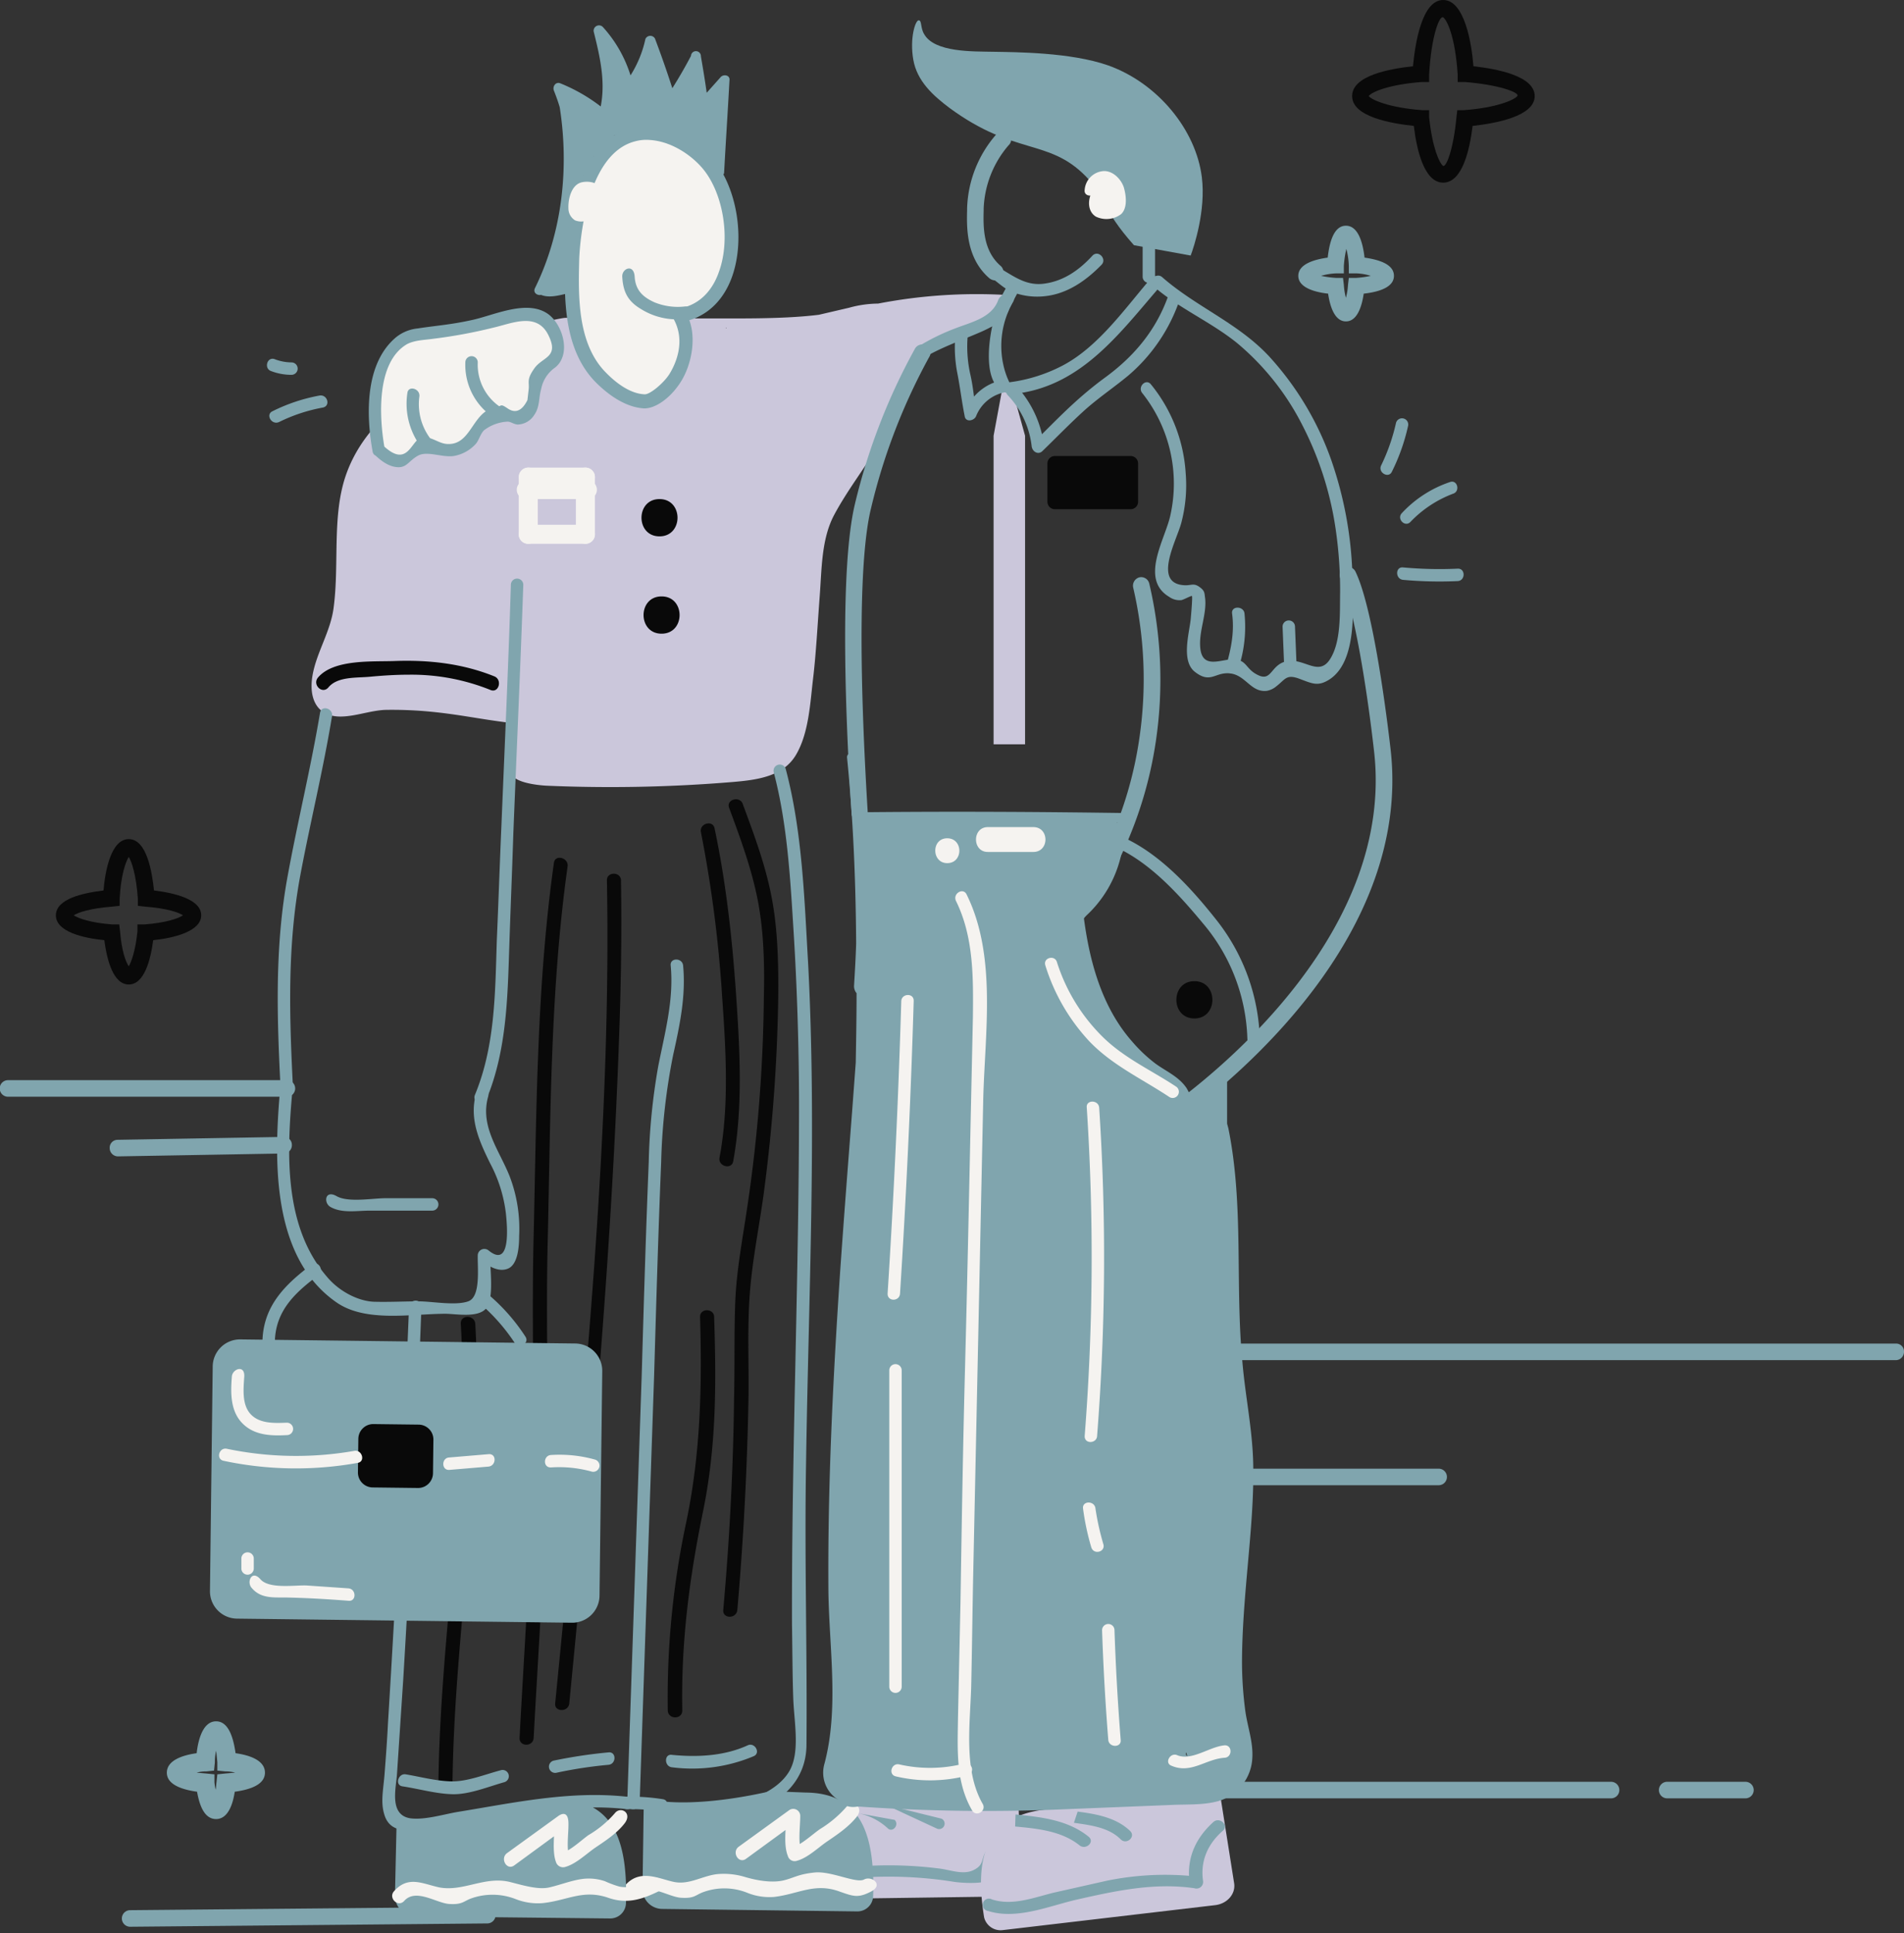 <svg width="470" height="477" fill="none" xmlns="http://www.w3.org/2000/svg"><rect width="100%" height="100%" fill="#333333" stroke="none"/><path d="M251.299 441.688l.715 21.666a4.393 4.393 0 01-4.497 4.599l-44.25.613a3.475 3.475 0 01-3.679-3.27c-.409-12.673 2.146-22.688 15.227-22.892" fill="#CBC7DB"/><path d="M200.814 462.026a98.613 98.613 0 0131.476-.92c2.658.409 5.621 1.533 8.074.306 2.452-1.226 1.839-2.452 2.861-4.394a14.31 14.31 0 017.052-6.132 1.33 1.33 0 011.022 2.453 11.549 11.549 0 00-6.132 5.927c-.511 1.227-.307 3.577-1.226 4.599-.92 1.022-6.541.818-8.789.409a102.815 102.815 0 00-34.031.409c-1.737.409-2.044-2.351-.307-2.657zm31.579-13.286a1.349 1.349 0 01-1.125 2.453l-12.57-5.825m2.146 3.679c1.227 1.226-.511 3.27-1.737 2.044a14.912 14.912 0 00-7.256-3.679M140.416 44.659a96.677 96.677 0 00-2.657 23.607 1.535 1.535 0 001.533 1.533 1.532 1.532 0 001.533-1.533 95.546 95.546 0 012.453-22.79c.511-1.839-2.453-2.657-2.862-.817z" fill="#80A5AE"/><path d="M155.848 72.764c2.351 4.496 10.935 6.745 15.432 3.577z" fill="#F5F3F0"/><path d="M165.965 79.815a15.028 15.028 0 01-3.679-.409c-3.781-.92-6.847-3.066-8.175-5.62a2.045 2.045 0 013.577-1.942c.817 1.635 2.963 2.963 5.518 3.678 2.555.716 5.314.307 6.949-.817a1.947 1.947 0 012.193-.117c.222.136.415.314.567.526a1.946 1.946 0 01.155 2.281 1.926 1.926 0 01-.564.58 11.652 11.652 0 01-6.541 1.84z" fill="#80A5AE"/><path d="M249.153 73.58c-.103-.51-.614-.715-1.125-.817a128.254 128.254 0 00-31.271 2.146c-2.42.024-4.825.368-7.154 1.022l-7.46 1.737c-9.811 1.227-22.381.818-32.396.92a1.12 1.12 0 00-1.039.694 1.133 1.133 0 000 .86 1.123 1.123 0 001.039.695c-.613.715-.205 1.941 0 3.065.919 7.563-2.044 14.512-10.833 14.716-3.781.103-6.643.103-9.3-2.35-2.657-2.453-4.905-8.789-4.905-13.694 0-2.964-2.862-4.497-5.723-4.088-11.753 1.942-22.381 8.789-32.09 15.023-9.708 6.234-17.68 13.183-21.358 23.3-3.68 10.118-1.738 22.075-3.168 33.009-.716 5.928-4.19 11.038-5.212 16.76-1.022 5.723 1.022 10.424 7.255 10.22 3.475-.102 6.95-1.431 10.527-1.635a99.433 99.433 0 0111.037.409c7.46.715 12.263 1.839 19.723 2.759 0 2.044-.204 4.292 0 6.336.205 2.044-.408 4.701.716 5.519-.818 2.452 4.803 3.474 8.482 3.679 15.367.664 30.762.357 46.09-.92 5.928-.511 12.366-1.329 15.534-6.745 3.168-5.416 3.475-12.877 4.19-18.804.715-5.927 1.124-13.592 1.635-20.337.511-6.745.409-14.103 3.577-20.03 3.168-5.928 7.256-11.139 10.628-16.76 3.373-5.621 7.052-12.468 10.22-18.906a4.187 4.187 0 00.204-3.475 50.85 50.85 0 014.599-2.964c3.27-1.84 6.438-2.452 10.015-3.27 3.577-.817 8.585-3.372 7.563-8.073zm-70.004 7.359h.204a.103.103 0 01-.102.102l-.102-.102z" fill="#CBC7DB"/><path d="M117.525 269.796c-1.737 6.234.715 11.65 3.474 17.271a34.933 34.933 0 013.884 12.366c.306 2.963 1.328 13.694-4.292 9.095a1.638 1.638 0 00-2.35.307c-.174.24-.281.522-.307.817-.103 3.066.817 10.322-2.351 11.446-3.168 1.124-8.891 0-12.263 0-3.373 0-7.256.204-10.935.102-3.68-.102-8.483-2.35-11.65-6.132-10.936-12.672-9.914-31.169-8.483-46.805.205-1.942-2.861-1.942-3.066 0-1.533 17.373-2.452 41.696 13.797 53.039 7.256 5.11 18.599 2.862 26.979 2.862 2.555 0 8.176 1.124 10.118-1.431 1.941-2.555.817-9.811.919-13.081l-2.554 1.124c1.839 1.431 4.496 3.27 6.949 2.249 2.453-1.022 2.759-5.417 2.759-8.074a36.187 36.187 0 00-2.35-14.716c-2.555-6.438-7.358-12.264-5.314-19.622.613-1.941-2.351-2.759-2.964-.817z" fill="#80A5AE"/><path d="M72.355 269.08c-.92-17.986-1.533-35.564 1.84-53.448 2.452-12.979 5.62-25.856 7.766-38.937.307-1.941-2.657-2.759-2.963-.817-2.249 13.49-5.52 26.775-7.972 40.163-3.27 17.679-2.657 35.257-1.737 53.039.102 2.044 3.168 2.044 3.066 0zm47.827 1.942c4.803-11.753 5.11-24.425 5.518-36.893.307-9.504.716-19.11 1.022-28.614.818-20.337 1.738-40.776 2.453-61.215a1.53 1.53 0 00-1.533-1.533 1.533 1.533 0 00-1.533 1.533c-.613 19.928-1.533 39.856-2.35 59.784-.409 9.3-.716 18.702-1.124 28.001-.409 12.979-.409 26.06-5.417 38.119-.715 1.84 2.249 2.657 2.964.818zM284.717 70.617c6.336 5.518 14.205 8.788 20.746 14.102a64.274 64.274 0 0116.044 20.235 81.455 81.455 0 018.278 26.162c.7 4.977 1.041 9.997 1.022 15.023-.102 5.008.307 12.059-2.453 16.453-2.759 4.395-6.234-.102-10.424.511-4.19.614-3.883 5.008-7.153 3.577-3.271-1.431-2.862-3.679-5.928-3.985-3.065-.307-8.175 2.861-8.584-3.066-.307-3.986 1.635-8.074 1.226-11.957-.204-1.329 0-1.84-1.43-2.862-1.431-1.022-2.044-.306-3.68-.408-8.073-.409-1.737-11.344-.715-15.636a36.268 36.268 0 001.022-11.957 38.43 38.43 0 00-8.584-21.972c-1.227-1.533-3.373.613-2.146 2.146a35.876 35.876 0 016.949 30.148c-1.227 5.825-7.665 15.738-.307 20.132.858.621 1.91.911 2.964.818.409 0 2.453-1.125 2.657-1.022.204.102-.204 4.701-.307 5.825-.408 3.577-2.35 10.219 1.022 12.876 3.373 2.658 4.701.716 7.256.409 5.11-.613 6.132 4.803 10.526 4.292a5 5 0 002.351-1.124c2.248-1.737 2.453-3.066 5.723-1.839 3.27 1.226 4.599 1.941 7.46.102 6.745-4.497 5.723-17.373 5.621-24.22a94.749 94.749 0 00-5.212-29.739 74.615 74.615 0 00-15.329-25.651c-7.665-8.278-18.089-12.264-26.469-19.622-1.431-1.226-3.679.92-2.146 2.249zM162.695 447.412c13.081 4.701 36.28.204 36.382-16.863.204-23.096-.511-46.294-.102-69.493.613-41.082 2.657-82.369.511-123.349-.92-15.841-1.431-32.499-5.519-47.93a1.533 1.533 0 00-1.89-1.073 1.533 1.533 0 00-1.073 1.89c3.372 12.775 4.087 26.367 4.905 39.448.817 13.081 1.328 28.41 1.328 42.718 0 42.615-1.839 85.231-1.737 127.846.102 6.03.102 12.161.307 18.293.204 6.132 1.839 13.694-1.124 18.395-2.964 4.701-9.402 6.95-14.206 8.074a29.948 29.948 0 01-16.964-.92c-1.84-.613-2.657 2.35-.818 2.964zm2.862-209.194c.817 8.482-1.431 16.555-3.066 24.833a153.944 153.944 0 00-2.351 23.709c-.715 17.476-1.226 35.053-1.737 52.631l-3.577 105.568c-.102 1.942 2.964 1.942 3.066 0l3.577-105.568c.511-17.578 1.022-35.155 1.737-52.631a153.172 153.172 0 012.964-26.468c1.635-7.358 3.168-14.512 2.453-22.074-.205-1.942-3.271-1.942-3.066 0z" fill="#80A5AE"/><path d="M100.969 322.426a4735.284 4735.284 0 01-5.212 103.014c-.204 4.087-.51 8.175-.817 12.161-.307 3.985-1.022 6.949-.102 10.015 1.43 5.11 6.642 4.088 10.832 3.577 16.352-1.942 32.396-6.643 49.054-4.803 1.942.204 1.942-2.862 0-3.066-14.205-1.533-28.001 1.533-41.9 3.781-3.475.613-8.176 2.044-11.65 1.533-5.212-.92-3.373-7.563-3.168-11.037l1.533-23.199a4153.009 4153.009 0 004.496-91.976c.102-2.043-2.963-1.941-3.066 0z" fill="#80A5AE"/><path d="M163.615 443.937a50.901 50.901 0 00-8.789-.613c-1.941.102-1.941 3.168 0 3.066a52.099 52.099 0 017.972.511c1.839.204 2.759-2.657.817-2.964zM289.52 277.052a1.946 1.946 0 01-1.738-.817 2.148 2.148 0 01.511-2.862l.307-.204c13.183-9.504 55.594-43.944 50.587-87.786-1.738-15.432-5.008-35.871-8.278-42.616a1.935 1.935 0 01.289-2.197c.177-.194.391-.351.631-.46a2.05 2.05 0 011.571-.116 2.033 2.033 0 011.188 1.036c4.394 8.993 7.767 35.871 8.687 43.944 5.212 45.988-38.732 81.654-52.222 91.465l-.409.204a1.54 1.54 0 01-1.124.409zm-28.615-43.229a1.73 1.73 0 01-1.329-.511 1.948 1.948 0 01-.624-2.179c.091-.254.234-.487.42-.682a95.246 95.246 0 0021.87-48.237 99.749 99.749 0 00-1.533-37.301 2.149 2.149 0 011.533-2.453 2.042 2.042 0 012.125.805c.156.219.267.466.328.728a103.648 103.648 0 011.635 38.835 99.44 99.44 0 01-22.892 50.28 1.94 1.94 0 01-1.533.715zm-48.747-31.17a1.941 1.941 0 01-1.942-1.941c-1.431-21.564-3.066-60.091.818-76.34a151.917 151.917 0 0114.818-38.324 2.042 2.042 0 012.759-.817 1.936 1.936 0 011.021 1.198 1.94 1.94 0 01-.203 1.561 148.401 148.401 0 00-14.41 37.403c-2.861 11.549-3.066 38.324-.817 75.114a1.934 1.934 0 01-.457 1.47 1.942 1.942 0 01-1.383.676h-.204z" fill="#80A5AE"/><path d="M275.11 208.888c8.789 3.883 15.943 11.854 21.972 19.11a45.985 45.985 0 0110.833 28.411c.102 2.044 3.168 2.044 3.066 0a49.57 49.57 0 00-10.322-28.922c-6.336-8.073-14.41-17.066-24.016-21.154-1.737-.818-3.372 1.839-1.533 2.555z" fill="#80A5AE"/><path d="M179.966 199.281c2.759 7.461 5.519 14.921 7.052 22.688 1.533 7.767 1.737 16.147 1.533 24.322a372.386 372.386 0 01-4.19 52.222c-1.125 7.563-2.555 15.023-2.862 22.688-.306 7.664-.102 16.249-.306 24.322-.205 17.271-1.125 34.542-2.658 51.711-.204 2.248 3.271 2.248 3.475 0a755.456 755.456 0 002.759-52.733c.103-8.38-.306-16.76.307-25.14.613-8.38 2.35-16.76 3.475-25.038a410.947 410.947 0 003.576-50.076c0-7.766-.204-15.533-1.737-23.3-1.533-7.767-4.292-15.125-7.051-22.585-.716-2.044-4.088-1.125-3.373.919zM111.7 439.645c.511-37.812 7.766-75.216 5.62-113.028-.204-2.248-3.679-2.248-3.577 0 2.249 37.812-5.007 75.216-5.518 113.028a1.738 1.738 0 103.475 0z" fill="#090909"/><path d="M300.966 441.382l3.679 23.3c.408 2.657-1.738 5.11-4.803 5.417l-52.222 6.131a4.189 4.189 0 01-4.701-3.168c-2.147-13.592-.511-24.731 15.022-26.57" fill="#CBC7DB"/><path d="M299.535 449.558c1.533-1.329 3.883.817 2.35 2.146-3.883 3.372-5.621 7.664-4.905 12.468a1.642 1.642 0 01-.596 1.458 1.63 1.63 0 01-1.55.279c-9.811-1.431-19.315.613-28.819 2.759-6.848 1.533-14.921 5.11-22.075 2.862a1.536 1.536 0 01-1.287-1.993 1.524 1.524 0 01.898-.957 1.537 1.537 0 011.309.088c5.008 1.635 10.22-.409 15.125-1.635l13.183-2.964a71.558 71.558 0 0120.337-1.226c-.204-5.007 1.84-9.504 6.03-13.285m-33.52-2.555c4.803.613 9.606 1.533 12.979 4.803 1.43 1.431-.92 3.475-2.351 2.044-2.964-2.964-7.358-3.475-11.548-4.088m-14.409-2.043c6.54.613 13.081 1.431 18.088 5.518 1.533 1.329-.817 3.373-2.35 2.044-4.395-3.474-10.22-4.088-15.841-4.599" fill="#80A5AE"/><path d="M131.73 428.812c1.124-20.745 2.555-41.491 3.168-62.237.613-20.745-.204-40.265.307-60.397.715-30.659.613-61.828 4.905-92.385.307-2.146-3.066-3.066-3.372-.92-4.292 30.455-4.292 61.42-5.008 92.078-.511 19.826.205 39.755-.306 59.58-.511 21.461-2.044 42.923-3.168 64.281-.103 2.249 3.372 2.249 3.474 0zm18.088-211.544c.92 50.995-3.372 102.297-7.971 153.089-1.533 16.657-3.168 33.315-4.803 49.973-.204 2.146 3.27 2.146 3.475 0 5.314-54.368 10.321-108.838 12.263-163.41.511-13.184.715-26.469.511-39.652 0-2.249-3.577-2.249-3.475 0zm23.199-11.957a310.683 310.683 0 015.212 40.163c.92 13.183 1.84 27.082-.613 40.163-.409 2.146 2.963 3.066 3.372.92 2.453-13.49 1.635-27.593.716-41.083-.92-13.49-2.453-27.593-5.315-41.083-.408-2.146-3.781-1.226-3.372.92zm-.205 119.67c.511 17.373.102 33.929-3.474 50.893a206.538 206.538 0 00-4.497 46.193c.102 2.248 3.577 2.248 3.577 0-.307-16.862 1.737-32.601 5.11-49.054 3.372-16.453 3.27-31.885 2.759-48.032 0-2.248-3.577-2.248-3.475 0zM81.04 169.644c2.25-2.759 6.95-2.351 10.22-2.657 3.27-.307 6.439-.511 9.709-.511a52.22 52.22 0 0120.132 3.781c2.044.818 2.964-2.555.92-3.372-7.869-3.168-16.147-4.088-24.629-3.782-5.416.205-15.023-.51-18.906 4.088-1.43 1.738 1.022 4.19 2.555 2.453zm81.758-37.301c5.927 0 5.927-9.197 0-9.197-5.928 0-5.928 9.197 0 9.197zm.511 24.016c5.927 0 5.927-9.198 0-9.198-5.928 0-5.928 9.198 0 9.198z" fill="#090909"/><path d="M99.334 440.769c4.087.614 8.278 1.84 12.365 1.942 4.088.102 8.789-1.839 12.775-2.963a1.549 1.549 0 00.928-.724 1.529 1.529 0 00-.124-1.703 1.538 1.538 0 00-1.622-.537c-3.883 1.022-8.38 2.861-12.263 2.759-3.884-.102-7.563-1.124-11.242-1.737-1.84-.307-2.759 2.657-.817 2.963zm38.119-3.373a106.933 106.933 0 0112.774-1.941c1.942-.205 1.942-3.271 0-3.066a121.032 121.032 0 00-13.592 2.044 1.533 1.533 0 00-1.073 1.89 1.54 1.54 0 001.891 1.073zm28.41-1.328a39.143 39.143 0 0020.235-2.759c1.737-.818.204-3.475-1.533-2.657-5.825 2.657-12.468 2.964-18.702 2.35-1.941-.306-1.941 2.862 0 3.066zm93.1-203.062c1.635 8.584 5.314 17.271 9.402 24.935 4.088 7.665 12.366 13.286 18.906 19.009 1.125 1.022 2.76-.613 1.636-1.635-6.337-5.621-14.41-11.038-18.498-18.6a86.537 86.537 0 01-9.197-24.323c-.205-1.43-2.453-.817-2.249.614zm-116.959 98.495l-82.67-1.01a6.744 6.744 0 00-6.827 6.662l-.677 55.406a6.745 6.745 0 006.662 6.827l82.67 1.01a6.745 6.745 0 006.827-6.662l.677-55.407a6.745 6.745 0 00-6.662-6.826z" fill="#80A5AE"/><path d="M106.884 363.519l.101-8.278a3.678 3.678 0 00-3.634-3.723l-11.17-.137a3.679 3.679 0 00-3.723 3.634l-.101 8.277a3.68 3.68 0 003.634 3.724l11.169.136a3.679 3.679 0 003.724-3.633z" fill="#090909"/><path d="M76.953 312.003c-6.54 4.905-11.855 10.117-12.161 18.701a1.531 1.531 0 002.617 1.084c.287-.287.449-.677.449-1.084.306-7.46 5.11-11.854 10.73-16.044 1.533-1.124 0-3.782-1.635-2.657zm121.919 130.299l-7.869-.307 1.125-.511s-20.133 5.417-33.214 2.249c-.204 0 0 .817 0 .817l-.307 21.359a4.919 4.919 0 001.363 3.602 4.902 4.902 0 003.543 1.508l48.134.613a3.885 3.885 0 003.883-3.781c.409-14.103-2.35-25.447-16.658-25.549z" fill="#80A5AE"/><path d="M199.792 464.887a13.903 13.903 0 01-1.84-10.117c1.636-7.869 9.3-10.731 9.811-10.935" fill="#80A5AE"/><path d="M156.87 467.544c2.964-3.27 7.971.511 11.242.716 3.27.204 3.474-.613 5.314-1.329a15.225 15.225 0 0111.037.103 14.603 14.603 0 006.643 1.021c6.029-.715 10.015-3.576 16.147-1.328 3.474 1.226 4.598 1.635 7.766 0s.205-3.986-1.737-2.964c-1.942 1.022-8.073-2.146-12.161-1.737-4.088.409-5.11 1.328-7.665 1.942-2.555.613-6.029.204-9.504-.818a17.99 17.99 0 00-6.949-.715c-3.577.408-6.847 2.657-10.526 1.941-3.679-.715-8.381-3.372-12.06.716-1.43 1.635 1.022 4.088 2.453 2.452zm27.286-8.891l12.468-9.095-2.555-1.533c0 2.861-.715 7.154.409 9.913a1.735 1.735 0 002.146 1.226c2.759-.715 5.314-3.27 7.563-4.803 2.248-1.533 5.212-3.475 7.255-6.029 2.044-2.555-1.124-4.293-2.452-2.555a28.017 28.017 0 01-6.541 5.518c-1.942 1.329-4.599 3.884-6.745 4.497l2.146 1.226c-.919-2.35-.306-6.438-.306-8.993a1.735 1.735 0 00-.913-1.487 1.742 1.742 0 00-1.744.056l-12.57 9.096c-1.738 1.328 0 4.292 1.839 2.963z" fill="#F5F3F0"/><path d="M118.343 321.507a46.716 46.716 0 018.686 9.811c1.124 1.635 3.781.102 2.657-1.533a47.122 47.122 0 00-9.197-10.424c-1.533-1.226-3.679.92-2.146 2.146z" fill="#80A5AE"/><path d="M55.185 360.444a85.963 85.963 0 0033.112.511c1.942-.307 1.124-3.271-.818-2.964a83.59 83.59 0 01-31.476-.511c-1.942-.409-2.76 2.555-.818 2.964zm80.837 1.635a30.137 30.137 0 0110.015 1.022 1.542 1.542 0 001.891-1.073 1.542 1.542 0 00-1.073-1.891 32.413 32.413 0 00-10.833-1.124c-1.942.102-2.044 3.168 0 3.066zm-25.14.613l9.709-.818c1.942-.204 2.044-3.27 0-3.065l-9.709.817c-1.941.102-1.941 3.168 0 3.066zm-51.302 21.87v2.452a1.532 1.532 0 103.066 0v-2.452a1.532 1.532 0 10-3.066 0zm2.555 7.255c2.146 2.555 5.11 2.351 8.176 2.351 5.314.102 10.526.409 15.738.817 1.941.205 1.941-2.861 0-3.065l-10.424-.716c-2.964-.102-9.198.92-11.344-1.533-2.146-2.452-3.474.716-2.146 2.146zm-4.905-52.119c-.307 3.883-.41 8.38 2.554 11.446 2.964 3.066 7.154 3.168 11.037 2.963a1.53 1.53 0 001.533-1.533 1.535 1.535 0 00-1.533-1.532c-2.963.102-6.642.306-8.89-2.044-2.25-2.351-1.84-6.234-1.636-9.3.204-3.066-2.964-1.942-3.066 0z" fill="#F5F3F0"/><path d="M142.154 81.552a1.531 1.531 0 001.084-2.617 1.531 1.531 0 00-2.617 1.084 1.535 1.535 0 001.533 1.533z" fill="#090909"/><path d="M93.61 111.086c1.84 1.942 4.497 3.577 6.746 2.249 2.248-1.329 2.248-3.373 3.985-3.884 1.738-.511 2.555.614 3.884 1.125a7.152 7.152 0 008.686-2.964c.716-1.022 1.124-2.248 1.84-3.27a5.615 5.615 0 016.132-2.147 8.867 8.867 0 003.168 1.022c1.839 0 3.168-2.146 3.577-4.087.408-1.942.306-4.19.919-6.132.613-1.942 3.679-2.453 4.701-5.008 1.022-2.555-.204-7.051-2.657-9.095-2.453-2.044-6.643-1.226-10.424-.204-20.745 5.416-22.278 2.248-26.162 6.438-7.562 7.971-5.11 22.585-4.599 25.855" fill="#F5F3F0"/><path d="M92.487 112.211c1.635 1.533 3.474 2.963 5.723 3.066 2.248.102 2.759-1.635 5.007-2.862 2.249-1.226 5.928.511 8.789.102a9.504 9.504 0 005.417-2.963c.817-.92 1.124-2.453 2.043-3.373a10.428 10.428 0 015.826-2.146c.817 0 1.635.716 2.554.716a5.013 5.013 0 004.088-2.453c1.329-1.942 1.022-4.088 1.635-6.234a8.38 8.38 0 013.373-5.314 5.315 5.315 0 001.737-2.249c1.533-3.474-.306-8.686-3.27-10.934-5.11-3.782-13.183.102-18.6 1.328-5.416 1.226-9.095 1.43-13.694 2.146a10.118 10.118 0 00-5.314 2.146c-7.767 6.439-7.46 19.213-5.825 28.206.306 1.942 3.27 1.124 2.963-.817-1.328-7.461-2.146-21.155 5.519-25.651 1.942-1.022 4.394-1.022 6.438-1.329a123.521 123.521 0 0014.921-2.76c4.496-1.021 10.628-3.883 13.49 1.738 2.861 5.62-1.329 5.416-3.373 8.278-2.044 2.861-1.226 3.372-1.431 5.212l-.306 2.657c-1.329 2.657-2.964 3.372-4.905 2.044-1.942-1.329-1.329-.511-3.066-.204-5.621.919-5.826 9.197-11.651 8.993-2.35 0-4.19-2.146-6.642-1.533-2.453.613-3.271 7.562-9.198 2.044-1.533-1.431-3.679.715-2.248 2.146zM177.82 19.11l-3.372 3.782c-.409-2.964-.92-6.03-1.431-8.993a1.23 1.23 0 00-1.649-1.204 1.222 1.222 0 00-.691.636 1.23 1.23 0 00-.113.465 114.952 114.952 0 01-4.599 7.971 256.578 256.578 0 00-4.292-12.263 1.327 1.327 0 00-2.35.102 27.797 27.797 0 01-3.679 8.993 31.78 31.78 0 00-6.848-11.956 1.325 1.325 0 00-1.525-.242 1.324 1.324 0 00-.723 1.366c1.533 6.131 2.964 12.263 1.738 18.497a42.326 42.326 0 00-10.016-5.723c-1.124-.409-1.941.818-1.532 1.84.408 1.022 1.021 2.657 1.43 4.087 2.351 15.023.613 30.966-6.132 44.66-.511 1.124.614 1.84 1.533 1.635 2.453 1.022 5.723-.306 8.176-.715a1.125 1.125 0 000-2.249l-2.146-.204.204-.307a1.121 1.121 0 000-1.124 1.028 1.028 0 00.956.049 1.021 1.021 0 00.577-.764v-.511a1.222 1.222 0 00-.461-1.198 1.226 1.226 0 00-1.276-.13l-.818.51a42.665 42.665 0 003.986-10.015c.409-1.43-1.84-2.044-2.146-.613a34.536 34.536 0 01-2.351 6.438 71.397 71.397 0 003.168-17.986c.103 1.737.205 3.372.205 5.11 0 1.737 2.555 1.84 2.555.204 0-1.635-.102-3.986-.205-5.927a1.43 1.43 0 00.818-1.124 1.225 1.225 0 001.942-1.227c-.103-.817-.103-1.635-.205-2.452a1.432 1.432 0 001.431-.511 32.747 32.747 0 003.679-4.6 28.613 28.613 0 0113.796-.204c4.599 1.125 6.95 3.373 10.118 6.643l.715.409c0 .715-.102 1.533-.102 2.248a1.331 1.331 0 001.199 1.078 1.33 1.33 0 001.356-.873c.409-7.665.92-15.228 1.328-22.892.205-1.329-1.533-1.635-2.248-.716zm-7.971 56.208c-2.964.613-5.825.818-8.38-.92a40.586 40.586 0 01-4.905-4.394c-1.431-1.329-3.679.817-2.249 2.146 1.431 1.329 4.293 4.394 7.052 5.723 2.759 1.329 6.234 1.022 9.3.409 3.065-.613 1.124-3.27-.818-2.964zM237.4 228.1c5.928 0 5.928-9.198 0-9.198-5.927 0-5.927 9.198 0 9.198z" fill="#80A5AE"/><path d="M306.586 410.417c0-8.074.716-16.249 1.431-24.323.715-8.073 1.533-16.76 1.329-25.14-.205-8.38-1.942-16.453-2.658-24.833-1.839-19.213.409-38.63-3.474-57.741l-.307-1.124v-11.752a1.223 1.223 0 00-1.175-.876 1.226 1.226 0 00-1.175.876v3.168a3.572 3.572 0 00-3.168-.716 3.576 3.576 0 00-2.453 4.293h-.511a13.4 13.4 0 00-1.533-3.782c-1.942-2.861-5.007-4.087-7.665-6.029a37.202 37.202 0 01-5.825-5.519c-7.358-8.38-10.424-19.519-11.854-30.454a28.915 28.915 0 009.299-15.943 3.67 3.67 0 00-1.124-3.576 3.675 3.675 0 000-4.088h1.635a1.125 1.125 0 100-2.248c-21.154-.307-42.206-.409-63.361-.205a1.128 1.128 0 00-.761.292 1.13 1.13 0 00-.363.73l-.307.204c-.306-4.905-.613-9.81-1.124-14.716-.102-1.43-2.452-1.43-2.35 0 1.533 15.227 2.146 30.557 2.248 45.886-.102 3.373-.306 6.847-.511 10.322a2.67 2.67 0 00.613 1.942c0 5.723-.102 11.445-.204 17.168l-.92 12.366c-1.022 13.183-2.044 26.469-2.963 39.652-1.738 26.162-3.066 52.324-2.862 78.588.204 13.899 2.657 28.922-1.022 42.514a7.875 7.875 0 00.262 4.896 7.874 7.874 0 003.111 3.79c.211.356.489.668.817.92a5.214 5.214 0 003.884.818h.715a452.612 452.612 0 0051.302.613l25.447-1.022c3.883-.205 8.175.102 11.957-1.022a11.648 11.648 0 008.175-10.731c.205-3.883-1.226-7.664-1.737-11.446a92.941 92.941 0 01-.818-11.752zm-30.454-90.545c.102-.103 0 0 0 0zm16.658 112.619h.102c.021.282.09.559.205.818a.61.61 0 01-.307-.818z" fill="#80A5AE"/><path d="M235.969 222.275c4.395 8.891 4.293 18.906 4.19 28.717l-.613 28.308c-.409 19.417-.817 38.732-1.328 58.149-.511 19.417-.818 38.63-1.124 57.945l-.614 28.41c-.102 7.869-.613 15.841 3.475 22.892.92 1.738 3.577.205 2.657-1.533-4.905-8.482-3.066-20.132-2.861-29.534.204-9.402.306-18.906.511-28.411l1.226-57.944 1.226-58.15c.409-16.249 3.373-35.257-4.088-50.382-.817-1.84-3.474-.307-2.657 1.533zm22.075 15.943a48.429 48.429 0 0010.935 18.804c5.723 5.927 12.979 9.197 19.723 13.694a1.544 1.544 0 001.164.153 1.542 1.542 0 00.932-.715 1.521 1.521 0 00.152-1.164 1.525 1.525 0 00-.715-.931c-6.029-3.986-12.672-6.95-17.986-12.162a44.965 44.965 0 01-11.344-18.497c-.511-1.839-3.474-1.124-2.861.818zm-35.565 8.789a2128.387 2128.387 0 01-3.372 72.15c-.102 2.043 2.964 2.043 3.066 0a2128.387 2128.387 0 003.372-72.15c.102-2.044-2.963-1.942-3.066 0zm-2.963 91.158v77.975a1.533 1.533 0 103.065 0v-77.975a1.533 1.533 0 10-3.065 0z" fill="#F5F3F0"/><path d="M238.013 435.148a34.043 34.043 0 01-16.045.205c-1.941-.409-2.759 2.554-.817 2.963a36.895 36.895 0 0017.68-.204 1.54 1.54 0 001.073-1.891 1.54 1.54 0 00-1.891-1.073zm30.25-161.877a564.39 564.39 0 01-.511 81.041c-.102 2.044 2.964 1.941 3.066 0a564.534 564.534 0 00.511-81.041c-.204-1.942-3.27-1.942-3.066 0zm-.92 98.925a61.887 61.887 0 002.044 9.606c.613 1.942 3.577 1.124 2.964-.818a64.22 64.22 0 01-1.942-8.788c-.204-1.942-3.27-1.942-3.066 0zm4.702 30.045c.306 9.095.817 18.089 1.532 27.082.205 1.941 3.271 1.941 3.066 0a593.767 593.767 0 01-1.533-27.082 1.53 1.53 0 00-1.533-1.533 1.533 1.533 0 00-1.532 1.533zm17.066 33.418c4.906 2.147 8.482-1.635 13.183-1.941 1.942-.102 1.942-3.168 0-3.066-3.679.306-8.073 3.883-11.65 2.453-1.737-.818-3.27 1.839-1.533 2.554zm-55.288-222.684c3.986 0 3.986-6.131 0-6.131-3.985 0-3.883 6.131 0 6.131zm10.015-2.759h11.242c3.985 0 3.985-6.132 0-6.132h-11.242c-3.883 0-3.883 6.132 0 6.132zM167.703 77.873c15.84-2.555 15.84-27.797 6.643-37.915-3.884-4.19-10.935-8.482-17.885-6.744-14.409 3.576-15.227 29.84-15.227 30.965-.204 9.504-.306 21.46 7.052 28.921 1.839 1.84 5.927 5.62 10.73 5.927 4.803.307 14.205-11.343 8.687-21.154" fill="#F5F3F0"/><path d="M158.914 100.765c2.862.102 6.643-2.555 9.198-6.643 2.555-4.088 3.781-10.424 2.044-15.125 4.905-1.43 8.686-5.314 10.628-10.935 3.27-9.504 1.022-22.38-5.212-29.33-4.497-4.905-12.264-8.993-19.519-7.256-15.739 3.986-16.556 31.477-16.556 32.703-.204 9.197-.511 21.972 7.562 30.148 2.76 2.759 7.052 6.131 11.855 6.438zm1.533-66.223c4.803.307 9.504 3.168 12.57 6.54 5.416 5.928 7.46 17.578 4.497 25.856-1.227 3.68-4.088 8.278-10.015 9.198l-2.453.409 1.226 2.146c3.168 5.723.307 11.446-1.022 13.592-1.328 2.146-4.803 5.11-6.132 5.007-2.963-.102-6.336-2.044-9.606-5.416-7.051-7.154-6.745-19.008-6.54-27.695 0-.204.613-26.06 13.898-29.33a10.426 10.426 0 013.577-.307z" fill="#80A5AE"/><path d="M148.899 48.645c.204-3.066-2.657-4.19-5.212-3.68-2.555.512-3.475 3.986-3.373 6.44a3.474 3.474 0 001.635 2.963 4.088 4.088 0 003.271-.102c1.328-.511 1.533-1.84 1.533-3.066a12.308 12.308 0 00-.511-3.373 1.638 1.638 0 00-1.125-1.022c-2.35-.51-3.065 3.168-3.168 4.803-.102 1.636 2.862 1.942 3.066 0a4.188 4.188 0 01.716-2.248l-1.533.409h.102l-1.022-1.124c.185.67.322 1.353.409 2.044v1.022c.306-.205.306-.205.102-.205-.205 0-.307 0-.409-.306a4.91 4.91 0 01.715-2.964c.205-.307.409-.409.92-.307.511.103.92 0 .818.716-.102.715 2.963 1.941 3.066 0z" fill="#F5F3F0"/><path d="M169.031 75.625a15.225 15.225 0 01-7.46-1.022c-2.964-1.329-4.701-3.066-4.905-6.336-.205-3.27-3.169-2.044-3.066 0 .204 3.679 1.328 6.03 4.598 7.971a16.762 16.762 0 0010.833 2.453c1.942-.205 1.942-3.27 0-3.066zM137.862 444.04l-6.03 1.532-1.533-.817c-7.767 4.701-26.264 6.949-32.396 3.883-.204-.102 0 .818 0 .818l-.409 18.293a5.107 5.107 0 005.008 5.11l48.134.511a3.884 3.884 0 003.883-3.782c.409-14.103-2.35-25.446-16.657-25.548z" fill="#80A5AE"/><path d="M138.781 466.42a13.296 13.296 0 01-1.839-10.117c1.533-7.767 9.197-10.731 9.708-10.935" fill="#80A5AE"/><path d="M99.743 469.077c2.861-3.27 7.971.511 11.139.715 3.168.205 3.475-.613 5.314-1.328a15.737 15.737 0 0111.037.102 14.914 14.914 0 006.643 1.022c6.132-.613 10.015-3.475 16.249-1.328 4.701 1.635 8.38.408 12.775-1.738 2.044-.92.306-3.985-1.738-2.963-2.044 1.021-5.314 2.554-8.278 1.941a25.29 25.29 0 01-3.576-1.328 12.463 12.463 0 00-5.825-.511c-2.658.409-5.213 1.43-7.87 2.044-2.657.613-6.131-.409-9.708-1.329-6.234-1.533-11.548 2.453-17.476 1.329-4.19-.92-7.664-2.964-11.139.919-1.533 1.635.92 4.088 2.453 2.453zm27.184-8.789l12.57-9.197-2.657-1.431c.102 2.862-.613 7.154.409 9.811a1.837 1.837 0 002.146 1.226c2.759-.715 5.314-3.27 7.562-4.803 2.249-1.533 5.314-3.475 7.256-6.03 1.942-2.554-1.022-4.292-2.453-2.452a26.048 26.048 0 01-6.54 5.416c-1.84 1.329-4.497 3.884-6.745 4.497l2.146 1.226c-.92-2.35-.204-6.336-.306-8.891-.103-2.555-1.431-2.35-2.555-1.533l-12.57 9.096c-1.84 1.328-.103 4.394 1.737 3.065z" fill="#F5F3F0"/><path d="M249.664 95.348h-2.147l-2.248 12.161v76.136h7.767v-76.136l-3.372-12.16z" fill="#CBC7DB"/><path d="M247.415 72.968c-2.964 5.416-7.154 25.549 3.781 24.118 15.943-2.146 25.242-14.92 35.053-26.264 1.329-1.431-.817-3.68-2.146-2.146-6.438 7.46-13.081 17.066-22.074 21.665a39.043 39.043 0 01-12.877 3.986 19.465 19.465 0 01-1.43-4.088 21.765 21.765 0 012.35-15.738c1.022-1.635-1.635-3.27-2.657-1.533z" fill="#80A5AE"/><path d="M248.744 97.494a21.872 21.872 0 015.927 12.673c.205 1.328 1.636 2.146 2.658 1.124 3.372-3.27 6.642-6.643 10.117-9.811 3.474-3.168 7.46-5.825 11.037-8.789a42.522 42.522 0 0012.877-19.213c.715-1.839-2.249-2.657-2.862-.817-2.964 8.584-8.38 15.125-15.636 20.439-7.256 5.314-11.957 10.424-17.68 16.045l2.555 1.022a26.466 26.466 0 00-6.847-14.92c-1.328-1.432-3.474.715-2.146 2.247z" fill="#80A5AE"/><path d="M247.313 93.815a12.57 12.57 0 00-9.198 7.972h2.862c-.511-3.168-.716-6.132-1.431-9.3a31.35 31.35 0 01-.613-10.22c.204-2.044-2.862-2.044-3.066 0a33.711 33.711 0 00.409 9.607c.715 3.577 1.124 7.153 1.839 10.73.205 1.738 2.453 1.227 2.862 0a9.602 9.602 0 017.153-5.825c1.942-.409 1.125-3.372-.817-2.964z" fill="#80A5AE"/><path d="M246.393 74.092c-1.635 4.394-6.745 5.416-10.628 6.95a52.402 52.402 0 00-9.3 4.598c-1.737.92-.204 3.577 1.533 2.657 4.497-2.657 9.3-4.292 14.001-6.336 4.701-2.044 6.029-3.577 7.256-7.052 1.226-3.474-2.249-2.657-2.862-.817z" fill="#80A5AE"/><path d="M279.096 112.518h-18.702a1.839 1.839 0 00-1.839 1.839v9.453a1.84 1.84 0 001.839 1.84h18.702a1.84 1.84 0 001.839-1.84v-9.453a1.839 1.839 0 00-1.839-1.839zm15.738 138.781c5.927 0 5.927-9.197 0-9.197-5.928 0-5.928 9.197 0 9.197z" fill="#090909"/><path d="M245.576 69.186a2.454 2.454 0 01-1.329-.511c-5.825-5.008-5.621-12.672-5.518-16.862v-.41a29.02 29.02 0 017.153-18.19 2.05 2.05 0 011.427-.886 2.045 2.045 0 011.639 3.543 25.346 25.346 0 00-6.132 15.636v.409c-.102 3.986-.204 9.913 4.19 13.694a2.043 2.043 0 01-1.43 3.577zm39.549-.919v-11.14a1.53 1.53 0 00-2.616-1.083 1.53 1.53 0 00-.449 1.084v11.139a1.53 1.53 0 002.616 1.084 1.53 1.53 0 00.449-1.084z" fill="#80A5AE"/><path d="M279.913 60.5c-8.278-9.3-6.745-11.752-11.957-17.067-9.197-9.3-17.475-5.007-33.52-16.76-4.088-3.066-8.073-6.642-8.993-11.957-.92-5.314.511-9.708 1.329-9.708.817 0 .408 1.84 1.328 3.372 2.555 4.6 12.059 4.292 17.271 4.395 5.212.102 18.906.102 28.206 3.372 12.264 4.395 21.666 15.943 23.096 27.593 1.022 8.175-1.941 17.169-2.759 19.315" fill="#80A5AE"/><path d="M270.92 46.601a1.737 1.737 0 013.066-.818 5.828 5.828 0 01.92 3.884c-.204.817-.818 1.022-1.635 1.124-.818.102-1.227-.409-1.124-1.329a1.639 1.639 0 01.613-1.533h1.635l-.307-.408c-.102-.818-.817-1.431-.613-2.35l-1.022 1.123.307-.204h-1.124l.306.204-.613-.92c.17.876.238 1.767.204 2.658v2.861l1.942-1.43a17.41 17.41 0 01-.102-2.351 3.159 3.159 0 00-1.124-2.248c-1.431-1.329-3.679.817-2.146 2.146 1.533 1.328.204 2.35.408 3.168a3.881 3.881 0 002.147 2.248 1.633 1.633 0 001.941-1.533c-.102-1.635-.102-3.168-.204-4.803-.102-1.635-.205-2.146-1.329-2.657-2.759-1.227-2.963 2.453-2.452 4.088.511 1.635 2.35 4.394 4.496 3.372 2.146-1.022 1.431-3.883-.102-5.11-4.497-3.474-8.584 5.11-4.497 7.665a6.031 6.031 0 006.234-.613c1.636-1.533 1.227-4.599.716-6.438-.511-1.84-2.453-4.19-4.906-4.19a5.01 5.01 0 00-4.803 4.598c-.306 1.942 2.76 1.942 3.066 0l.102-.204z" fill="#F5F3F0"/><path d="M243.736 67.96c2.248 1.226 3.679 3.066 6.132 4.088a17.067 17.067 0 008.175 1.022c5.519-.614 10.118-3.884 13.899-7.767 1.329-1.431-.818-3.68-2.248-2.249-3.271 3.577-7.154 6.337-12.059 6.95-4.906.613-8.074-2.453-12.366-4.701a1.533 1.533 0 10-1.533 2.657z" fill="#80A5AE"/><path d="M249.05 69.8c-.817 1.43-1.635 2.86-2.35 4.394-.715 1.532 1.737 3.27 2.657 1.532.92-1.737 1.533-2.963 2.351-4.394.817-1.43-1.636-3.168-2.658-1.533zM81.552 297.798c2.862 1.635 6.54.919 9.709.919h15.431a1.53 1.53 0 001.533-1.533 1.533 1.533 0 00-1.533-1.533H95.144c-3.168 0-9.197 1.125-12.059-.511-2.861-1.635-3.27 1.636-1.533 2.658zm386.401 37.812H289.52a2.044 2.044 0 01-2.044-2.044 1.946 1.946 0 01.566-1.478 1.936 1.936 0 011.478-.566h178.433a1.944 1.944 0 012.044 2.044 2.044 2.044 0 01-2.044 2.044zm-112.824 30.863h-52.528a2.045 2.045 0 010-4.088h52.528c.542 0 1.062.215 1.446.598a2.048 2.048 0 010 2.891 2.049 2.049 0 01-1.446.599zm-284.307-95.86H2.043a2.045 2.045 0 110-4.088h68.778a2.046 2.046 0 011.445 3.49 2.045 2.045 0 01-1.445.598zm-41.697 14.716a2.044 2.044 0 01-2.044-2.044 1.938 1.938 0 011.175-1.887c.242-.103.503-.157.767-.156l40.98-.716a1.945 1.945 0 011.887 1.174c.105.243.158.504.157.768a2.042 2.042 0 01-1.941 2.146l-40.98.715zm368.518 158.403h-96.575a2.044 2.044 0 110-4.087h96.575a2.044 2.044 0 110 4.087zm33.213 0h-19.315a2.045 2.045 0 01-2.043-2.044 2.044 2.044 0 012.043-2.043h19.315a2.046 2.046 0 012.044 2.043 2.046 2.046 0 01-2.044 2.044zM32.192 475.413a2.045 2.045 0 110-4.088l88.092-.817a2.044 2.044 0 110 4.088l-88.092.817zM332.238 79.304c-2.657 0-3.884-3.373-4.395-6.847-3.679-.409-7.358-1.635-7.358-4.395 0-2.759 3.577-3.985 7.256-4.496.409-3.577 1.431-7.87 4.497-7.87 3.065 0 4.19 4.293 4.598 7.87 3.577.51 7.256 1.635 7.256 4.496 0 2.862-3.781 3.986-7.46 4.395-.511 3.475-1.737 6.847-4.394 6.847zm-6.132-11.242a24.2 24.2 0 003.781.511h1.635l.205 1.738c.061 1.07.232 2.132.511 3.168.278-1.036.449-2.097.511-3.168l.204-1.738h1.737a24.401 24.401 0 003.679-.51 13.488 13.488 0 00-3.679-.614h-1.737v-1.84a18.372 18.372 0 00-.613-4.19 26.686 26.686 0 00-.613 4.19v1.84h-1.738a15.225 15.225 0 00-3.883.613z" fill="#80A5AE"/><path d="M356.254 45.068c-4.701 0-6.541-8.073-7.256-14-5.621-.614-15.227-2.249-15.227-7.359 0-5.11 9.402-6.745 15.022-7.358C349.304 10.935 350.939 0 356.254 0c5.314 0 7.051 10.935 7.46 16.351 5.621.613 15.125 2.35 15.125 7.358 0 5.008-9.709 6.745-15.33 7.358-.715 5.928-2.554 14.001-7.255 14.001zM337.858 23.71c.716.92 5.008 2.862 13.184 3.475h1.737v1.737c.817 7.767 2.555 11.242 3.372 11.957.818.716 2.657-4.19 3.373-11.957l.204-1.737h1.635c8.176-.613 12.468-2.555 13.184-3.475.715-.92-4.906-2.861-12.979-3.474h-1.738v-1.84c-.613-9.402-2.657-13.49-3.576-14.103-.92-.613-2.964 4.701-3.475 14.103v1.84h-1.84c-8.073.613-12.365 2.452-13.081 3.474zM31.783 242.918c-3.884 0-5.417-6.233-6.03-10.934-5.11-.511-11.957-2.044-11.957-6.132 0-4.088 6.745-5.519 11.753-6.132.409-4.803 1.84-12.672 6.234-12.672s5.723 7.869 6.234 12.672c5.007.613 11.65 2.146 11.65 6.132 0 3.985-6.847 5.621-11.855 6.132-.613 4.701-2.146 10.934-6.03 10.934zM18.19 225.852c1.124.715 4.088 1.839 9.504 2.248h1.737l.205 1.737c.409 4.906 1.43 7.563 2.146 8.585.613-1.022 1.635-3.679 2.146-8.585V228.1h1.737c5.417-.409 8.482-1.533 9.504-2.248-1.022-.716-3.985-1.738-9.402-2.146l-1.737-.205v-1.737c-.409-5.927-1.533-9.198-2.248-10.322-.716 1.124-1.942 4.395-2.248 10.322v1.737l-1.84.205c-5.416.408-8.38 1.43-9.504 2.146z" fill="#090909"/><path d="M53.346 448.843c-2.862 0-4.088-3.271-4.701-6.745-3.68-.511-7.46-1.737-7.46-4.701 0-2.964 3.679-4.292 7.358-4.803.408-3.577 1.635-7.869 4.803-7.869s4.292 4.292 4.803 7.869c3.679.511 7.256 1.839 7.256 4.803s-3.68 4.19-7.46 4.701c-.511 3.474-1.84 6.745-4.6 6.745zm-4.803-11.446l2.35.204 2.044.205v1.941c.068.75.17 1.363.307 1.84.102-.511.102-1.124.204-1.84l.204-1.941 1.942-.205 2.453-.204a8.189 8.189 0 00-2.35-.307l-2.045-.204v-2.044a83.81 83.81 0 00-.306-2.861c-.22.937-.323 1.898-.307 2.861l-.204 2.044-1.942.204a7.659 7.659 0 00-2.35.307z" fill="#80A5AE"/><path d="M144.504 120.08h-14.103a2.351 2.351 0 010-4.701h14.103a2.353 2.353 0 012.351 2.35 2.35 2.35 0 01-2.351 2.351z" fill="#F5F3F0"/><path d="M130.401 134.183a2.352 2.352 0 01-2.35-2.351v-14.103a2.35 2.35 0 114.701 0v14.103a2.354 2.354 0 01-2.351 2.351zm14.104 0a2.354 2.354 0 01-2.351-2.351v-14.103c0-.623.248-1.221.688-1.662a2.355 2.355 0 013.325 0c.44.441.688 1.039.688 1.662v14.103a2.354 2.354 0 01-2.35 2.351z" fill="#F5F3F0"/><path d="M144.504 134.182h-14.103a2.35 2.35 0 110-4.701h14.103a2.35 2.35 0 011.662 4.013 2.348 2.348 0 01-1.662.688zm.001-11.036h-14.103a2.342 2.342 0 01-1.968-.473 2.35 2.35 0 01-.641-2.838 2.357 2.357 0 012.609-1.288h14.103a2.357 2.357 0 011.967.473 2.361 2.361 0 01.871 1.827 2.358 2.358 0 01-.871 1.826 2.36 2.36 0 01-1.967.473z" fill="#F5F3F0"/><path d="M68.88 104.137a40.864 40.864 0 0110.833-3.577c1.941-.409 1.124-3.27-.818-2.964a43.418 43.418 0 00-11.65 3.884c-1.738.817-.205 3.474 1.635 2.657zm-1.942-12.57c1.599.61 3.296.922 5.008.92a1.533 1.533 0 100-3.066 11.75 11.75 0 01-4.19-.818c-1.84-.613-2.657 2.351-.818 2.964zm279.403 51.507c4.484.408 8.991.511 13.489.306 1.942-.102 1.942-3.168 0-3.066a99.081 99.081 0 01-13.489-.306c-1.942-.205-1.942 2.861 0 3.066zm1.839-14.308a28.304 28.304 0 0110.526-6.949c1.84-.613 1.022-3.577-.817-2.862a28.723 28.723 0 00-11.855 7.665c-1.329 1.431.817 3.577 2.146 2.146zm-4.599-12.365a49.022 49.022 0 003.986-11.242 1.534 1.534 0 00-1.073-1.89 1.538 1.538 0 00-1.891 1.073 47.61 47.61 0 01-3.679 10.526c-.817 1.737 1.84 3.27 2.657 1.533zm-23.505 48.338l-.409-10.117a1.53 1.53 0 00-1.533-1.533 1.533 1.533 0 00-1.533 1.533l.409 10.117c.102 1.942 3.168 1.942 3.066 0zm-14.41.307a32.597 32.597 0 001.533-13.695c-.204-1.839-3.27-1.941-3.066 0 .614 4.497-.204 8.585-1.43 12.877a1.54 1.54 0 002.24 1.746c.355-.202.615-.535.723-.928zm-198.667-55.901a14.112 14.112 0 01-3.475-11.344c.204-1.942-2.759-2.76-2.964-.818a17.676 17.676 0 004.293 14.41c1.226 1.431 3.372-.715 2.146-2.248zm16.862-8.483a12.568 12.568 0 01-5.928-11.241 1.53 1.53 0 00-2.616-1.084 1.53 1.53 0 00-.449 1.084 15.53 15.53 0 007.46 13.898 1.523 1.523 0 001.7-.112 1.522 1.522 0 00.587-1.017 1.542 1.542 0 00-.304-1.133 1.547 1.547 0 00-.45-.395z" fill="#80A5AE"/></svg>